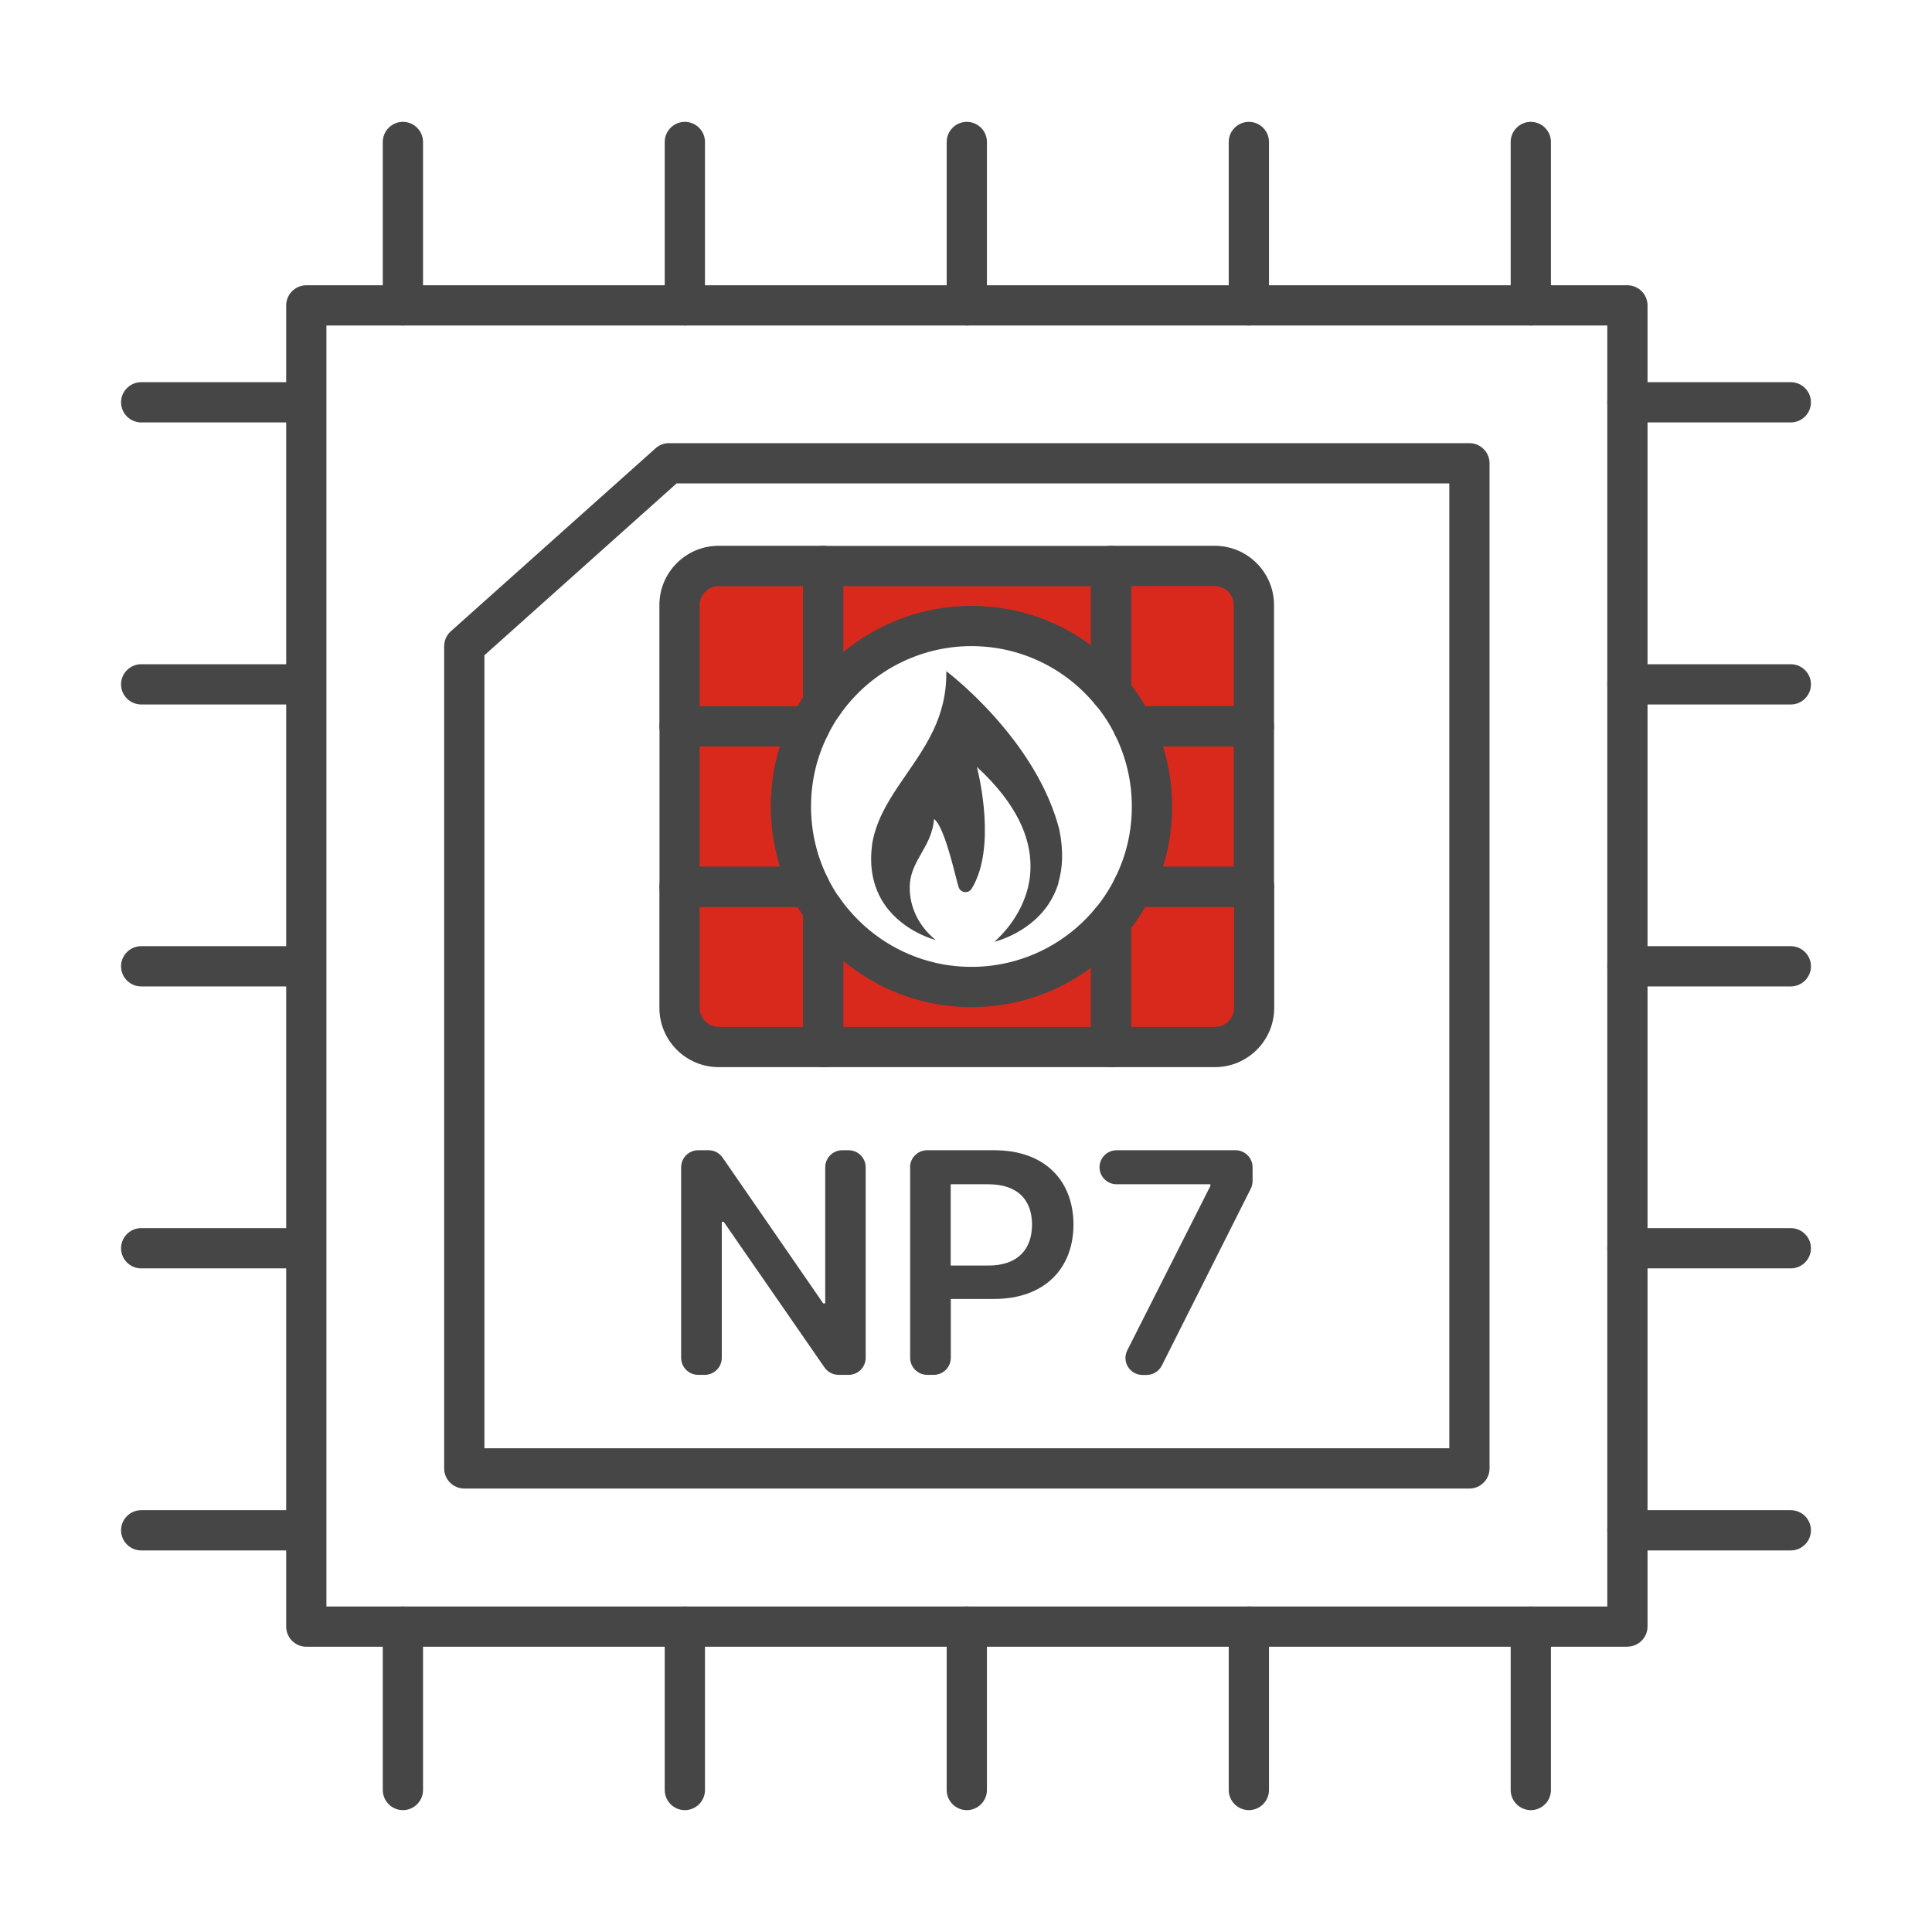 <?xml version="1.0" encoding="UTF-8"?><svg id="Security_Networking" xmlns="http://www.w3.org/2000/svg" viewBox="0 0 192 192"><defs><style>.cls-1{fill:#464646;}.cls-1,.cls-2{stroke-width:0px;}.cls-2{fill:#d9291c;}</style></defs><path class="cls-1" d="m84.35,136.63h-1.02c-.55,0-1.07-.27-1.39-.73l-10.02-14.48h-.19v13.52c0,.93-.76,1.69-1.69,1.69h-.66c-.93,0-1.69-.76-1.69-1.69v-18.94c0-.93.76-1.69,1.69-1.69h1.04c.56,0,1.07.27,1.39.73l10,14.49h.2v-13.53c0-.93.76-1.69,1.69-1.69h.64c.93,0,1.69.76,1.69,1.69v18.94c0,.93-.76,1.69-1.69,1.69Z"/><path class="cls-1" d="m90.44,116c0-.93.76-1.69,1.69-1.69h6.68c5.13,0,7.87,3.13,7.87,7.39s-2.77,7.39-7.92,7.39h-4.27v5.85c0,.93-.76,1.69-1.69,1.69h-.66c-.93,0-1.69-.76-1.69-1.69v-18.94Zm7.77,9.77c3.01,0,4.35-1.69,4.35-4.07s-1.34-4.01-4.37-4.01h-3.71v8.08h3.73Z"/><path class="cls-1" d="m120.29,117.84v-.15h-9.33c-.93,0-1.69-.76-1.69-1.69h0c0-.93.76-1.69,1.69-1.69h11.83c.93,0,1.69.76,1.69,1.69v1.37c0,.26-.06.52-.18.76l-8.84,17.58c-.29.57-.87.93-1.51.93h-.41c-1.26,0-2.08-1.33-1.51-2.45l8.26-16.34Z"/><path class="cls-1" d="m161.73,163.65H30.44c-1.1,0-2-.9-2-2V30.35c0-1.1.9-2,2-2h131.29c1.1,0,2,.9,2,2v131.29c0,1.1-.9,2-2,2Zm-129.29-4h127.29V32.35H32.44v127.29Z"/><path class="cls-1" d="m146.03,147.93H46.14c-1.1,0-2-.9-2-2v-81.71c0-.57.24-1.11.67-1.49l20.34-18.18c.37-.33.84-.51,1.33-.51h79.55c1.1,0,2,.9,2,2v99.89c0,1.1-.9,2-2,2Zm-97.89-4h95.89V48.04h-76.79l-19.1,17.08v78.82Z"/><path class="cls-1" d="m40.04,32.35c-1.1,0-2-.9-2-2V14.11c0-1.1.9-2,2-2s2,.9,2,2v16.24c0,1.1-.9,2-2,2Z"/><path class="cls-1" d="m152.13,32.35c-1.1,0-2-.9-2-2V14.11c0-1.1.9-2,2-2s2,.9,2,2v16.24c0,1.1-.9,2-2,2Z"/><path class="cls-1" d="m68.06,32.35c-1.1,0-2-.9-2-2V14.11c0-1.1.9-2,2-2s2,.9,2,2v16.24c0,1.1-.9,2-2,2Z"/><path class="cls-1" d="m96.08,32.35c-1.1,0-2-.9-2-2V14.11c0-1.1.9-2,2-2s2,.9,2,2v16.24c0,1.1-.9,2-2,2Z"/><path class="cls-1" d="m124.11,32.35c-1.1,0-2-.9-2-2V14.11c0-1.1.9-2,2-2s2,.9,2,2v16.24c0,1.1-.9,2-2,2Z"/><path class="cls-1" d="m40.04,179.89c-1.1,0-2-.9-2-2v-16.24c0-1.1.9-2,2-2s2,.9,2,2v16.24c0,1.1-.9,2-2,2Z"/><path class="cls-1" d="m152.13,179.89c-1.1,0-2-.9-2-2v-16.24c0-1.1.9-2,2-2s2,.9,2,2v16.24c0,1.1-.9,2-2,2Z"/><path class="cls-1" d="m68.06,179.89c-1.1,0-2-.9-2-2v-16.24c0-1.1.9-2,2-2s2,.9,2,2v16.24c0,1.1-.9,2-2,2Z"/><path class="cls-1" d="m96.08,179.89c-1.1,0-2-.9-2-2v-16.24c0-1.1.9-2,2-2s2,.9,2,2v16.24c0,1.1-.9,2-2,2Z"/><path class="cls-1" d="m124.11,179.89c-1.1,0-2-.9-2-2v-16.24c0-1.1.9-2,2-2s2,.9,2,2v16.24c0,1.1-.9,2-2,2Z"/><path class="cls-1" d="m177.97,154.08h-16.24c-1.1,0-2-.9-2-2s.9-2,2-2h16.24c1.1,0,2,.9,2,2s-.9,2-2,2Z"/><path class="cls-1" d="m177.97,41.98h-16.24c-1.1,0-2-.9-2-2s.9-2,2-2h16.24c1.1,0,2,.9,2,2s-.9,2-2,2Z"/><path class="cls-1" d="m177.97,126.05h-16.24c-1.1,0-2-.9-2-2s.9-2,2-2h16.24c1.1,0,2,.9,2,2s-.9,2-2,2Z"/><path class="cls-1" d="m177.97,98.03h-16.24c-1.1,0-2-.9-2-2s.9-2,2-2h16.24c1.1,0,2,.9,2,2s-.9,2-2,2Z"/><path class="cls-1" d="m177.97,70.01h-16.24c-1.1,0-2-.9-2-2s.9-2,2-2h16.24c1.1,0,2,.9,2,2s-.9,2-2,2Z"/><path class="cls-1" d="m30.27,154.08H14.03c-1.1,0-2-.9-2-2s.9-2,2-2h16.24c1.1,0,2,.9,2,2s-.9,2-2,2Z"/><path class="cls-1" d="m30.27,41.98H14.03c-1.1,0-2-.9-2-2s.9-2,2-2h16.24c1.1,0,2,.9,2,2s-.9,2-2,2Z"/><path class="cls-1" d="m30.27,126.05H14.03c-1.1,0-2-.9-2-2s.9-2,2-2h16.24c1.1,0,2,.9,2,2s-.9,2-2,2Z"/><path class="cls-1" d="m30.27,98.03H14.03c-1.1,0-2-.9-2-2s.9-2,2-2h16.24c1.1,0,2,.9,2,2s-.9,2-2,2Z"/><path class="cls-1" d="m30.27,70.01H14.03c-1.1,0-2-.9-2-2s.9-2,2-2h16.24c1.1,0,2,.9,2,2s-.9,2-2,2Z"/><path class="cls-1" d="m105.2,87.72c-.26.85-.62,1.58-1.05,2.21-1.99,2.9-5.34,3.66-5.34,3.66,0,0,2.07-1.66,3.07-4.47.16-.44.29-.9.38-1.4.1-.52.15-1.07.15-1.65,0-2.76-1.27-6.12-5.33-9.86,0,0,1.82,6.82-.04,11.17-.05.11-.1.23-.15.34-.1.21-.21.4-.33.6-.32.51-1.1.42-1.29-.15-.03-.1-.07-.25-.13-.45-.03-.1-.05-.2-.08-.32-.21-.8-.51-2.02-.87-3.16-.41-1.31-.89-2.51-1.36-2.84-.25,2.72-2.15,3.95-2.4,6.32-.01.11-.02.22-.02.34-.01.35.01.68.05.99.37,2.83,2.54,4.37,2.54,4.37,0,0-3.16-.77-5.05-3.47-.44-.63-.81-1.37-1.06-2.23-.2-.7-.32-1.49-.32-2.36,0-.48.04-1,.11-1.54.74-4.26,4.16-7.2,6.07-11.24h0c.81-1.71,1.33-3.6,1.29-5.88,0,0,2.98,2.23,5.94,5.87,0,0,0,0,0,0,2.16,2.65,4.3,6.04,5.29,9.86.44,2.12.33,3.87-.09,5.28Z"/><path class="cls-2" d="m81.81,90.4v13.65h-10.39c-2.15,0-3.89-1.74-3.89-3.89v-12.04h12.93c.39.8.84,1.56,1.35,2.28Z"/><path class="cls-1" d="m81.81,106.05h-10.39c-3.25,0-5.89-2.64-5.89-5.89v-12.04c0-1.1.9-2,2-2h12.93c.76,0,1.46.43,1.79,1.12.34.7.74,1.38,1.19,2.02.24.34.36.74.36,1.15v13.65c0,1.1-.9,2-2,2Zm-12.28-15.93v10.04c0,1.04.85,1.89,1.89,1.89h8.39v-11.04c-.19-.29-.37-.59-.55-.89h-9.73Z"/><path class="cls-2" d="m124.63,88.12v12.04c0,2.15-1.74,3.89-3.89,3.89h-10.34v-12.51c.86-1.05,1.6-2.19,2.21-3.42h12.01Z"/><path class="cls-1" d="m120.75,106.05h-10.34c-1.1,0-2-.9-2-2v-12.51c0-.46.16-.91.46-1.27.77-.94,1.43-1.96,1.96-3.03.34-.68,1.03-1.12,1.79-1.12h12.01c1.1,0,2,.9,2,2v12.04c0,3.25-2.64,5.89-5.89,5.89Zm-8.34-4h8.34c1.04,0,1.89-.85,1.89-1.89v-10.04h-8.82c-.42.73-.89,1.44-1.41,2.11v9.82Z"/><path class="cls-2" d="m110.41,91.54v12.51h-28.6v-13.65c.33.47.69.93,1.06,1.37,2.64,3.11,6.32,5.29,10.5,6.04,1.02.19,2.09.28,3.16.28.86,0,1.7-.06,2.53-.18,4.33-.61,8.17-2.76,10.92-5.89.14-.16.28-.32.42-.49Z"/><path class="cls-1" d="m110.41,106.05h-28.6c-1.1,0-2-.9-2-2v-13.65c0-.87.57-1.64,1.4-1.91.83-.26,1.74.04,2.24.76.3.42.61.83.95,1.22,2.4,2.82,5.71,4.72,9.33,5.37,1.62.29,3.4.33,5.05.09,3.76-.53,7.2-2.39,9.71-5.23.13-.14.25-.28.36-.42.53-.66,1.42-.91,2.22-.63.8.28,1.33,1.04,1.33,1.89v12.51c0,1.1-.9,2-2,2Zm-26.6-4h24.6v-5.87c-2.65,1.96-5.76,3.25-9.06,3.71-2.06.3-4.29.26-6.33-.11-3.39-.61-6.57-2.1-9.21-4.28v6.55Z"/><path class="cls-2" d="m81.81,56.25v13.65c-.51.72-.96,1.49-1.35,2.28h-12.93v-12.05c0-2.15,1.74-3.89,3.89-3.89h10.39Z"/><path class="cls-1" d="m80.46,74.18h-12.93c-1.1,0-2-.9-2-2v-12.05c0-3.25,2.64-5.89,5.89-5.89h10.39c1.1,0,2,.9,2,2v13.65c0,.41-.13.81-.36,1.15-.45.64-.85,1.32-1.19,2.02-.34.68-1.03,1.12-1.79,1.12Zm-10.93-4h9.73c.17-.3.36-.6.55-.89v-11.04h-8.39c-1.04,0-1.89.85-1.89,1.89v10.05Z"/><path class="cls-2" d="m124.61,60.13v12.05h-11.99c-.6-1.23-1.35-2.37-2.21-3.42v-12.52h10.31c2.15,0,3.89,1.74,3.89,3.89Z"/><path class="cls-1" d="m124.61,74.18h-11.99c-.76,0-1.46-.43-1.79-1.12-.53-1.08-1.19-2.1-1.96-3.03-.29-.36-.46-.81-.46-1.27v-12.52c0-1.1.9-2,2-2h10.31c3.25,0,5.89,2.64,5.89,5.89v12.05c0,1.1-.9,2-2,2Zm-10.79-4h8.79v-10.05c0-1.04-.85-1.89-1.89-1.89h-8.31v9.82c.51.67.98,1.38,1.41,2.11Z"/><path class="cls-2" d="m110.41,56.25v12.52c-3.29-4-8.28-6.56-13.87-6.56-6.1,0-11.49,3.04-14.73,7.69v-13.65h28.6Z"/><path class="cls-1" d="m81.81,71.9c-.2,0-.4-.03-.6-.09-.83-.26-1.4-1.03-1.4-1.91v-13.65c0-1.1.9-2,2-2h28.6c1.1,0,2,.9,2,2v12.52c0,.84-.53,1.6-1.33,1.88-.8.28-1.68.04-2.22-.61-3.04-3.7-7.53-5.83-12.32-5.83-5.21,0-10.1,2.56-13.09,6.84-.38.55-1,.86-1.64.86Zm2-13.65v6.55c3.54-2.93,8.03-4.59,12.73-4.59,4.33,0,8.47,1.39,11.87,3.91v-5.87h-24.6Z"/><path class="cls-2" d="m80.46,72.19c-1.19,2.4-1.86,5.1-1.86,7.97s.67,5.56,1.86,7.97h-12.92v-15.93h12.92Z"/><path class="cls-1" d="m80.46,90.12h-12.92c-1.1,0-2-.9-2-2v-15.93c0-1.1.9-2,2-2h12.92c.69,0,1.34.36,1.7.95.36.59.4,1.32.09,1.94-1.1,2.21-1.65,4.59-1.65,7.08s.56,4.87,1.65,7.08c.31.62.27,1.35-.09,1.94s-1.01.95-1.7.95Zm-10.92-4h7.97c-.6-1.92-.91-3.91-.91-5.97s.3-4.05.9-5.97h-7.97v11.93Z"/><path class="cls-2" d="m124.61,72.19v15.93h-11.99c1.19-2.4,1.86-5.1,1.86-7.97s-.67-5.56-1.86-7.97h11.99Z"/><path class="cls-1" d="m124.61,90.12h-11.99c-.69,0-1.33-.36-1.7-.95-.36-.59-.4-1.32-.09-1.94,1.1-2.21,1.65-4.59,1.65-7.08s-.56-4.87-1.65-7.08c-.31-.62-.27-1.35.09-1.94.36-.59,1.01-.95,1.7-.95h11.99c1.1,0,2,.9,2,2v15.93c0,1.1-.9,2-2,2Zm-9.03-4h7.03v-11.93h-7.03c.6,1.92.9,3.91.9,5.97s-.3,4.05-.9,5.97Z"/></svg>